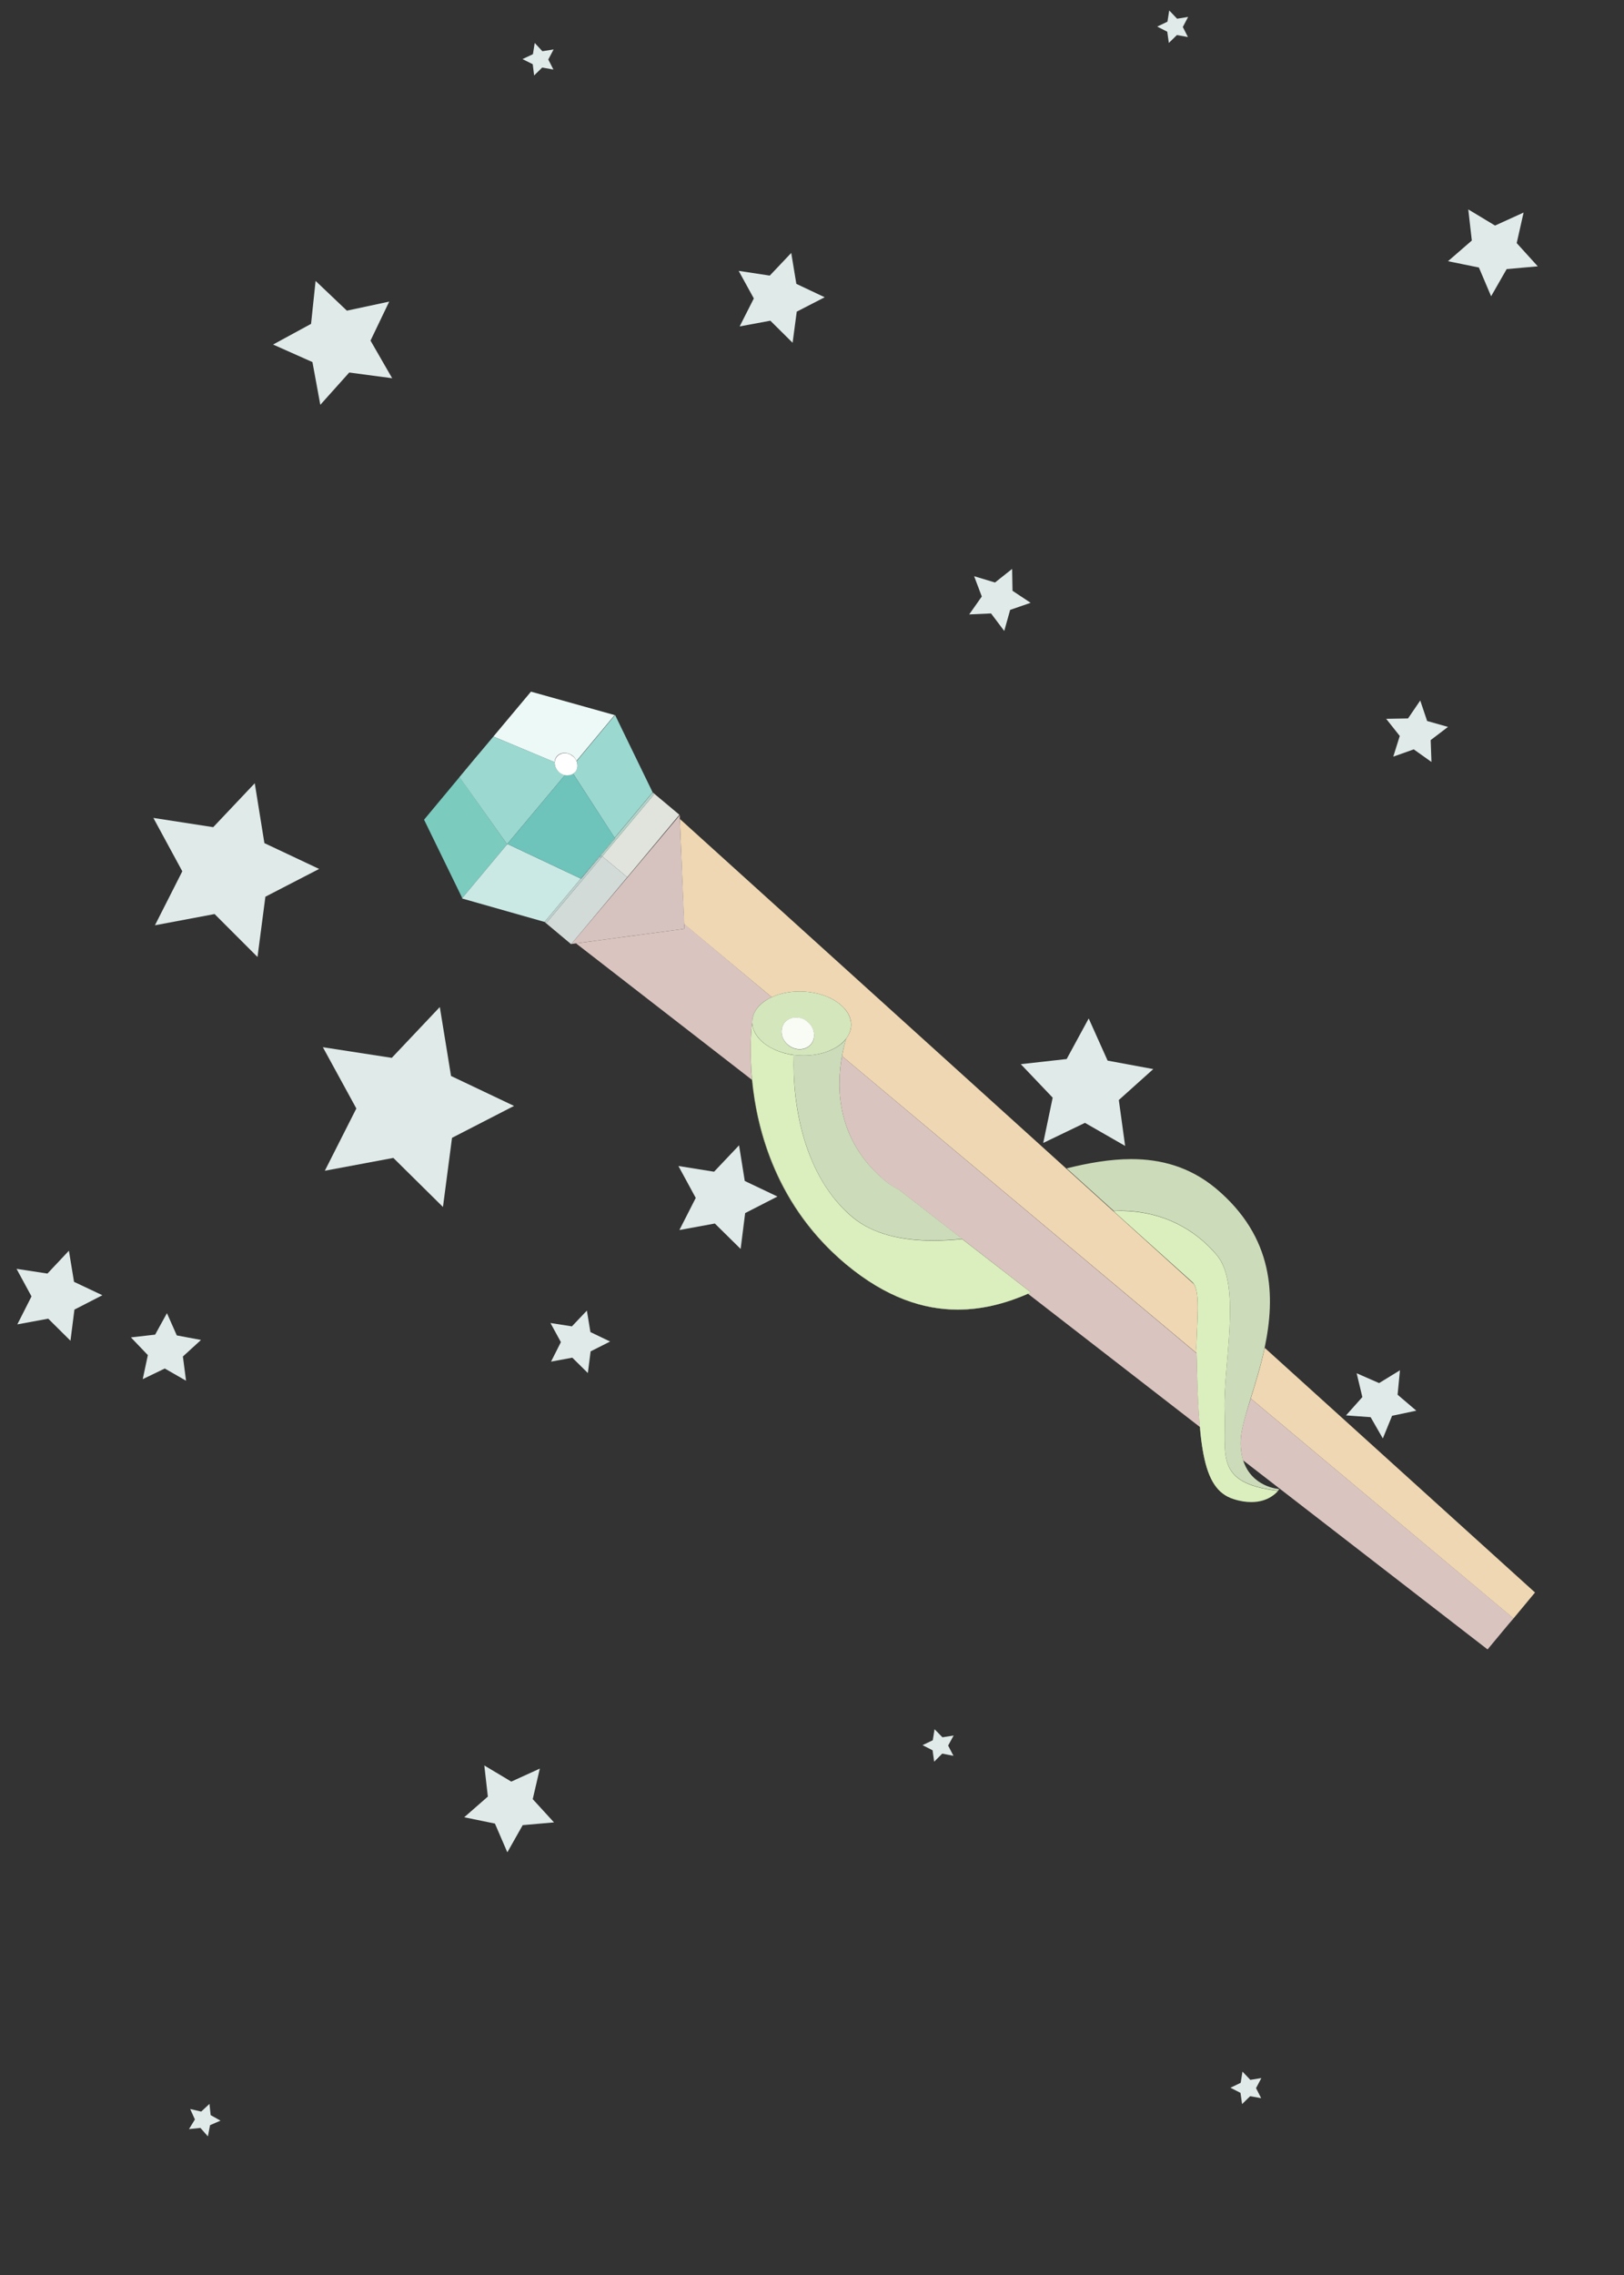 <?xml version="1.0" encoding="utf-8"?>
<!-- Generator: Adobe Illustrator 19.1.0, SVG Export Plug-In . SVG Version: 6.00 Build 0)  -->
<svg version="1.1"
	 id="svg7404" xmlns:svg="http://www.w3.org/2000/svg" xmlns:rdf="http://www.w3.org/1999/02/22-rdf-syntax-ns#" xmlns:cc="http://creativecommons.org/ns#" xmlns:dc="http://purl.org/dc/elements/1.1/"
	 xmlns="http://www.w3.org/2000/svg" xmlns:xlink="http://www.w3.org/1999/xlink" x="0px" y="0px" viewBox="232 -592.3 824.9 1155"
	 style="enable-background:new 232 -592.3 824.9 1155;" xml:space="preserve">
<rect x="232" y="-592.3" width="824.9" height="1155" fill="#333333" stroke="none"/>
<style type="text/css">
	.st0{fill:#EDF9F7;}
	.st1{fill:#7BCBBF;}
	.st2{fill:#9BD8D0;}
	.st3{fill:#CBE9E4;}
	.st4{fill:#6EC3BB;}
	.st5{fill:#FFFFFF;}
	.st6{fill:#EED7B2;}
	.st7{fill:#DAC4BF;}
	.st8{fill:#CCDBB9;}
	.st9{fill:#DBEFBE;}
	.st10{fill:#D4E6BC;}
	.st11{fill:#F9FBF5;}
	.st12{fill:#D6C2BE;}
	.st13{fill:#E0E4DD;}
	.st14{fill:#B3D3C8;}
	.st15{fill:#9FCABF;}
	.st16{fill:#D3DBD9;}
	.st17{fill:#A6C9C4;}
	.st18{fill:#BCD1CD;}
	.st19{fill:#92C0BB;}
	.st20{fill:#DFEAE9;}
</style>
<g>
	<path class="st0" d="M544.6-229L544.6-229L544.6-229 M501.7-241.2L501.7-241.2l-19.1,22.8l31.1,13c0.1-1.1,0.4-2.1,1.1-2.9
		c1-1.2,2.4-1.8,4-1.8c1.4,0,2.9,0.5,4.1,1.5c0.9,0.7,1.5,1.6,1.9,2.6l19.4-23.3L501.7-241.2"/>
	<polyline class="st1" points="474.8,-209.1 447.4,-176.2 466.8,-136.4 489.6,-163.7 465.5,-197.8 474.9,-209.1 474.8,-209.1 	"/>
	<path class="st2" d="M544.5-229.4l-0.2,0.2l-19.4,23.3c0.7,1.8,0.5,3.9-0.7,5.4c-0.3,0.4-0.7,0.7-1.1,0.9l21.1,32.6l19.3-23.1
		L544.6-229l0,0L544.5-229.4"/>
	<polyline class="st3" points="489.9,-163.8 489.7,-163.6 489.6,-163.7 466.8,-136.4 466.7,-136.2 508.6,-124.3 508.6,-124.3 
		527,-146.3 489.9,-163.8 	"/>
	<path class="st2" d="M482.6-218.4l-7.8,9.3l-9.4,11.3l24.2,34.1l0.1,0.1l0.2-0.2l-0.2-0.1l29.3-35c-1-0.2-2-0.7-2.9-1.4
		c-1.6-1.3-2.4-3.3-2.3-5.1L482.6-218.4L482.6-218.4"/>
	<path class="st4" d="M523.1-199.6c-0.8,0.6-1.9,0.8-2.9,0.8c-0.4,0-0.8,0-1.2-0.1l-29.3,35l0.2,0.1l37.1,17.5l8.2-9.7l9.1-10.9
		L523.1-199.6"/>
	<path class="st5" d="M518.9-210c-1.5,0-3,0.6-4,1.8c-0.7,0.8-1.1,1.9-1.1,2.9c-0.1,1.8,0.7,3.7,2.3,5.1c0.9,0.7,1.9,1.2,2.9,1.4
		c0.4,0.1,0.8,0.1,1.2,0.1c1,0,2.1-0.3,2.9-0.8c0.4-0.3,0.7-0.6,1.1-0.9c1.2-1.5,1.4-3.5,0.7-5.4c-0.4-1-1-1.9-1.9-2.6
		C521.7-209.5,520.3-210,518.9-210"/>
	<path class="st6" d="M874.4,91.9c-2,9.3-4.7,18-7.1,25.7l133.5,111.7l-2.3,2.7l0,0l13.2-15.9L874.4,91.9 M577.3-176.6l2.2,53.4
		L624-86.1c4.1-1.9,9-2.9,14.2-2.9c3.2,0,6.5,0.4,9.6,1.2c13,3.4,19.8,12.9,15,21.2c-0.3,0.5-0.6,1-1,1.5c-0.7,2.4-1.5,5.5-2.1,8.9
		L839.8,94.6c0-0.9,0-1.9-0.1-2.8l0,0c0,0,0,0,0,0c0.3-13.5,2-27.5-1.3-32.3L577.3-176.6"/>
	<path class="st7" d="M867.3,117.6c-2.8,8.9-5.1,16.4-5.1,21.9c-0.1,3.7,0.4,6.8,1.2,9.5L987.6,245l10.9-13.1l2.3-2.7L867.3,117.6
		 M659.7-56.2c-3,16.4-2.7,42.8,21.9,63.4c2.2,1.8,4.6,3.4,7,4.5l67.1,52.1l0,0c-0.5,0.2-1,0.4-1.5,0.7l87.3,67.6
		c-0.9-10.2-1.3-22.6-1.7-37.4L659.7-56.2 M579.6-123.3l0.1,2.5l-55.1,7.4L614-44.1c-0.6-5.7-0.7-10.8-0.7-15
		c0-8.5,0.7-13.6,0.7-13.6s0-0.1,0.1-0.3c-0.1-2,0.4-4,1.5-6c1.7-3,4.7-5.4,8.4-7.1L579.6-123.3"/>
	<path class="st8" d="M839.8,91.7L839.8,91.7c0,1,0,1.9,0.1,2.8c0.4,14.8,0.8,27.2,1.7,37.4c1.9,21.5,6,33.3,17.1,36.7
		c3.4,1.1,6.4,1.5,9,1.5c4.4,0,7.6-1.2,9.9-2.6c-2.3,1.4-5.5,2.6-9.9,2.6c-2.6,0-5.6-0.4-9-1.5C841.9,163.6,841,139.4,839.8,91.7
		 M806.6-3.9c-10.8,0-21.9,2-32.8,4.7l23.9,21.6c1,0,2.1-0.1,3.1-0.1c21.4,0,38,9.1,49.3,22.5c12.8,15.3,3.1,56.1,3.9,79
		c0.9,22.4-5.4,36.8,27.2,40.6c0.4-0.5,0.6-0.8,0.6-0.8s-14.1-0.8-18.4-14.8c-0.8-2.7-1.3-5.8-1.2-9.5c0.1-5.4,2.4-13,5.1-21.9
		c2.4-7.7,5.1-16.4,7.1-25.7c5.4-25.7,5-55.8-24.9-80.8C836.3,0,821.7-3.9,806.6-3.9 M613.2-59.1c0,4.2,0.2,9.3,0.7,15
		c2.5,25.9,12.6,64.3,47.8,93.6c20.4,17,39.5,23,56.7,23c13.2,0,25.2-3.5,35.8-8.1c0.5-0.2,1-0.4,1.5-0.7l0,0
		c-10.9,4.9-23.5,8.7-37.2,8.7c-17.2,0-36.3-5.9-56.7-23C618.9,13.7,613.2-35.6,613.2-59.1 M661.9-65.1c-4.1,5.4-12.5,8.6-21.6,8.6
		c-1.7,0-3.4-0.1-5.1-0.3c-0.8,25.1,5.1,61.8,29.9,82.4c10.6,8.8,25.2,11.8,40.9,11.8c4.8,0,9.7-0.3,14.7-0.8l35,27.1l-67.1-52.1
		c-2.3-1.1-4.7-2.6-7-4.5c-24.6-20.5-24.9-46.9-21.9-63.4C660.3-59.7,661.1-62.7,661.9-65.1"/>
	<path class="st9" d="M800.8,22.4c-1,0-2.1,0-3.1,0.1c0,0-0.1,0-0.1,0l40,36c0.3,0.3,0.6,0.6,0.8,0.9c3.3,4.9,1.6,18.9,1.3,32.3l0,0
		c1.2,47.7,2.2,71.8,18.9,77c3.4,1.1,6.4,1.5,9,1.5c4.4,0,7.6-1.2,9.9-2.6c1.8-1.1,3-2.3,3.7-3.1c0,0,0,0,0,0
		c-32.6-3.8-26.3-18.2-27.2-40.6c-0.8-22.9,8.9-63.7-3.9-79C838.8,31.5,822.2,22.4,800.8,22.4 M614.1-73c-0.1,0.2-0.1,0.3-0.1,0.3
		s-0.7,5.1-0.7,13.6c0,23.6,5.7,72.8,48.5,108.6c20.4,17,39.5,23,56.7,23c13.8,0,26.3-3.8,37.2-8.7l0,0l-35-27.1
		c-4.9,0.5-9.9,0.8-14.7,0.8c-15.7,0-30.3-3.1-40.9-11.8c-24.8-20.7-30.8-57.4-29.9-82.4c-1.5-0.2-3-0.5-4.5-0.9
		C620.6-60.3,614.3-66.5,614.1-73"/>
	<path class="st10" d="M638.2-59.6c-2,0-4.1-0.7-5.9-2.2c-3.7-3.1-4.4-8.2-1.7-11.4c1.4-1.7,3.5-2.5,5.7-2.5c2,0,4.1,0.7,5.9,2.2
		c3.7,3.1,4.4,8.2,1.7,11.4C642.5-60.5,640.4-59.6,638.2-59.6 M638.2-89c-5.2,0-10.1,1-14.2,2.9c-3.7,1.7-6.7,4.2-8.4,7.1
		c-1.1,2-1.6,4-1.5,6c0.3,6.5,6.6,12.7,16.5,15.3c1.5,0.4,3,0.7,4.5,0.9c1.7,0.2,3.4,0.3,5.1,0.3c9.1,0,17.5-3.2,21.6-8.6
		c0.4-0.5,0.7-1,1-1.5c4.7-8.3-2-17.8-15-21.2C644.6-88.6,641.4-89,638.2-89"/>
	<path class="st11" d="M636.3-75.8c-2.2,0-4.3,0.9-5.7,2.5c-2.7,3.3-2,8.4,1.7,11.4c1.8,1.5,3.9,2.2,5.9,2.2c2.2,0,4.3-0.9,5.7-2.5
		c2.7-3.3,2-8.4-1.7-11.4C640.5-75.1,638.4-75.8,636.3-75.8"/>
	<polyline class="st12" points="577.3,-178.5 549.7,-145.7 522.2,-113.1 524.5,-113.4 579.7,-120.8 579.6,-123.3 577.3,-176.6 
		577.3,-178.5 	"/>
	<polyline class="st13" points="563.6,-190 563.5,-190 564.1,-188.9 537.9,-157.6 550.6,-147 577.1,-178.7 563.6,-190 	"/>
	<polyline class="st14" points="563.5,-190 544.2,-166.9 544.4,-166.7 537.2,-158.2 537.9,-157.6 564.1,-188.9 563.5,-190 	"/>
	<polyline class="st15" points="544.2,-166.9 535.1,-156 537,-158.3 537.2,-158.2 544.4,-166.7 544.2,-166.9 	"/>
	<polyline class="st16" points="537.9,-157.6 536.7,-156.1 536.7,-156.1 509.7,-124 508.6,-124.3 522.1,-113 550.6,-147 
		537.9,-157.6 	"/>
	<polyline class="st17" points="537.2,-158.2 536.6,-157.4 537.3,-156.8 536.7,-156.1 536.7,-156.1 537.9,-157.6 537.2,-158.2 	"/>
	<polyline class="st18" points="536.6,-157.4 527.2,-146.2 527,-146.3 508.6,-124.3 508.6,-124.3 509.7,-124 536.7,-156.1 
		537.3,-156.8 536.6,-157.4 	"/>
	<polyline class="st19" points="537,-158.3 535.1,-156 527,-146.3 527.2,-146.2 536.6,-157.4 537.2,-158.2 537,-158.3 	"/>
	<polygon class="st20" points="362.8,-106.5 366.8,-137.1 394.1,-151.2 366.3,-164.3 361.4,-194.7 340.3,-172.4 309.9,-177.1 
		324.6,-150 310.7,-122.6 341,-128.3 	"/>
	<polygon class="st20" points="394.7,-386.8 409.4,-403.2 431.2,-400.3 420.2,-419.4 429.7,-439.2 408.2,-434.6 392.3,-449.7 
		390,-427.9 370.7,-417.4 390.7,-408.5 	"/>
	<polygon class="st20" points="457,20.4 461.6,-14.7 493.1,-30.9 461.1,-46.1 455.4,-81.1 431,-55.3 396,-60.7 413,-29.6 397,2 
		431.8,-4.5 	"/>
	<polygon class="st20" points="634.6,-418.3 636.7,-434.1 650.9,-441.4 636.5,-448.2 633.9,-463.9 623,-452.4 607.2,-454.8 
		614.9,-440.8 607.7,-426.6 623.3,-429.5 	"/>
	<polygon class="st20" points="803.5,-10.6 800.3,-33.9 817.8,-49.6 794.6,-53.9 785,-75.3 773.8,-54.7 750.5,-52.1 766.7,-35.1 
		761.9,-12.1 783.1,-22.3 	"/>
	<polygon class="st20" points="608.2,41.7 610.5,23.5 626.9,15.1 610.3,7.2 607.4,-10.9 594.7,2.5 576.6,-0.4 585.4,15.8 
		577.1,32.1 595.1,28.8 	"/>
	<polygon class="st20" points="267.8,88.3 269.8,72.5 284,65.2 269.6,58.4 267,42.6 256.1,54.2 240.4,51.8 248,65.8 240.8,80 
		256.5,77.1 	"/>
	<polygon class="st20" points="489.7,348 497.5,334.2 513.4,332.8 502.6,321 506.2,305.5 491.7,312.1 478,303.9 479.8,319.7 
		467.8,330.2 483.4,333.4 	"/>
	<polygon class="st20" points="989.4,-441.9 997.3,-455.7 1013.1,-457.1 1002.4,-468.9 1005.9,-484.4 991.4,-477.8 977.8,-486 
		979.6,-470.2 967.5,-459.7 983.2,-456.5 	"/>
	<polygon class="st20" points="934.4,137.9 939.1,126.4 951.4,123.8 941.9,115.7 943.1,103.3 932.5,109.8 921.1,104.8 924,116.9 
		915.7,126.2 928.2,127.1 	"/>
	<polygon class="st20" points="326.5,108.6 324.9,96.3 334.1,87.9 321.8,85.6 316.8,74.3 310.8,85.2 298.5,86.6 307.1,95.6 
		304.5,107.8 315.7,102.4 	"/>
	<polygon class="st20" points="530.6,104.7 532,93.7 541.9,88.7 531.9,83.9 530.1,73 522.5,81 511.6,79.3 516.9,89 511.9,98.9 
		522.7,96.9 	"/>
	<polygon class="st20" points="742.1,-272 745.1,-282.7 755.5,-286.3 746.3,-292.4 746.1,-303.5 737.4,-296.6 726.8,-299.8 
		730.7,-289.5 724.3,-280.4 735.4,-280.9 	"/>
	<polygon class="st20" points="939.7,-208.2 950.1,-211.9 959.1,-205.5 958.7,-216.6 967.5,-223.3 956.9,-226.3 953.4,-236.7 
		947.2,-227.6 936.1,-227.4 943,-218.7 	"/>
	<polygon class="st20" points="825.7,-570.5 829.8,-574.5 835.4,-573.5 832.8,-578.6 835.5,-583.7 829.9,-582.8 825.9,-587 
		825,-581.3 819.8,-578.8 824.9,-576.2 	"/>
	<polygon class="st20" points="862.9,475.8 867,471.8 872.6,472.8 870,467.7 872.7,462.6 867.1,463.5 863.1,459.3 862.2,465 
		857,467.5 862.1,470.1 	"/>
	<polygon class="st20" points="503.3,-554 507.4,-558 513.1,-557 510.5,-562.1 513.2,-567.2 507.5,-566.3 503.6,-570.5 
		502.7,-564.8 497.4,-562.3 502.6,-559.7 	"/>
	<polygon class="st20" points="706.5,302 710.6,297.9 716.3,299 713.6,293.8 716.4,288.7 710.7,289.6 706.7,285.5 705.8,291.1 
		700.6,293.6 705.7,296.2 	"/>
	<polygon class="st20" points="328,488.5 333.8,487.9 337.6,492.2 338.7,486.5 344,484.2 339,481.4 338.4,475.7 334.2,479.6 
		328.6,478.3 331,483.6 	"/>
</g>
</svg>
